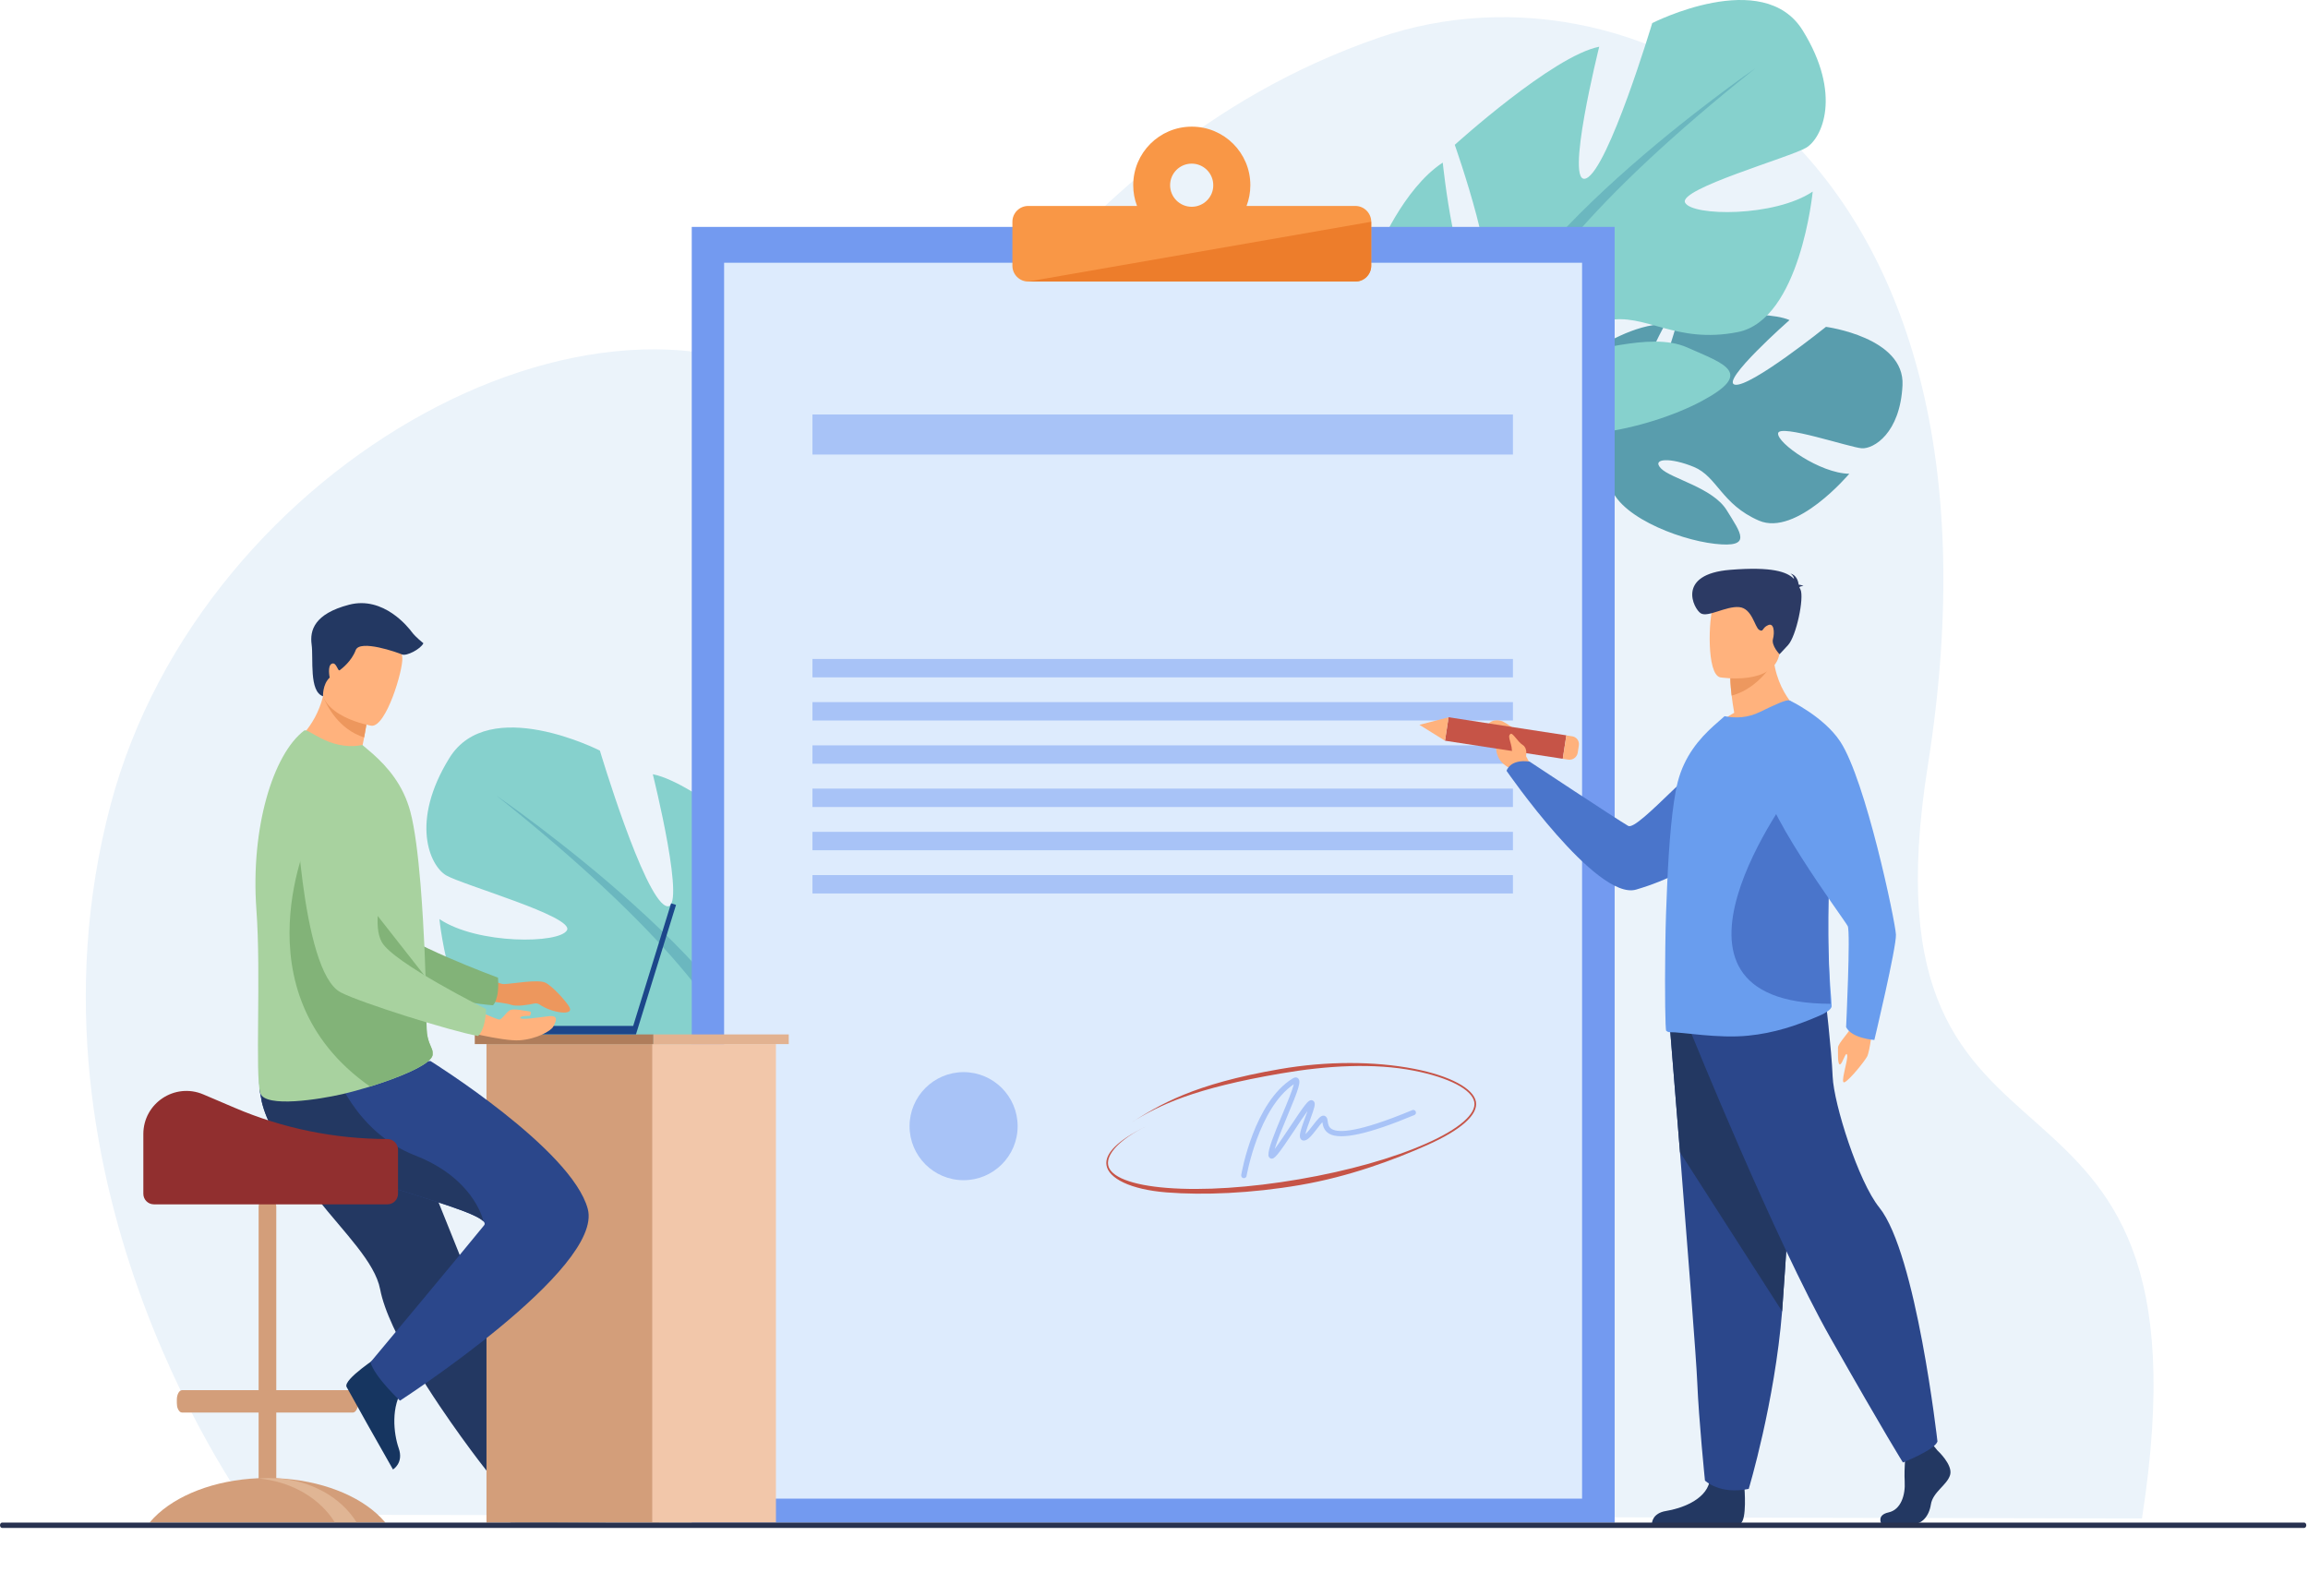 <svg width="269" height="186" viewBox="0 0 269 186" fill="none" xmlns="http://www.w3.org/2000/svg">
<path d="M29.453 176.553C29.453 176.553 1.031 138.507 12.897 93.786C23.548 53.65 71.711 27.669 97.31 47.553C109.694 57.172 119.693 18.509 160.781 4.368C191.172 -6.093 236.095 17.379 224.69 89.239C216.018 143.882 259.051 116.639 249.648 177L29.453 176.553Z" fill="#EBF3FA"/>
<path d="M187.157 52.494C187.157 52.494 180.583 45.381 186.319 40.495C186.319 40.495 190.534 37.717 194.066 37.801C194.066 37.801 189.396 46.351 191.037 47.129C192.677 47.895 195.563 37.226 195.563 37.226C195.563 37.226 205.358 35.909 208.567 37.31C208.567 37.31 200.424 44.495 202.209 44.842C203.993 45.189 212.818 38.1 212.818 38.1C212.818 38.1 222.026 39.31 221.739 44.914C221.463 50.506 218.374 52.35 216.985 52.254C215.596 52.158 207.381 49.368 207.238 50.506C207.106 51.643 212.123 55.176 215.536 55.224C215.536 55.224 209.357 62.576 204.999 60.684C200.64 58.792 200.149 55.559 197.431 54.433C194.713 53.308 192.438 53.404 193.587 54.601C194.737 55.798 199.622 56.828 201.251 59.475C202.879 62.121 204.316 63.893 199.862 63.39C195.407 62.887 188.079 59.918 187.624 56.218C187.157 52.494 187.157 52.494 187.157 52.494Z" fill="#599DAD"/>
<path d="M217.25 45.202C217.25 45.202 192.38 45.178 187.159 52.482C187.159 52.482 186.081 56.158 182.477 59.607L181.95 61.211C181.95 61.211 186.081 56.505 187.614 56.182C187.614 56.194 184.872 47.489 217.25 45.202Z" fill="#599DAD"/>
<path d="M182.464 59.619C182.464 59.619 177.279 63.762 177.171 70.827L178.141 70.875C178.141 70.875 179.566 63.523 182.535 60.565C185.517 57.595 182.464 59.619 182.464 59.619Z" fill="#599DAD"/>
<path d="M172.285 44.016C172.285 44.016 157.509 40.687 160.562 29.3C160.562 29.3 163.532 21.983 168.154 18.954C168.154 18.954 169.71 34.113 172.512 33.658C175.314 33.191 169.555 16.882 169.555 16.882C169.555 16.882 181.002 6.501 186.391 5.447C186.391 5.447 182.271 21.923 184.882 20.786C187.48 19.648 192.569 2.693 192.569 2.693C192.569 2.693 205.502 -3.905 210.112 3.555C214.722 11.015 212.375 16.128 210.495 17.23C208.615 18.343 195.563 22.031 196.401 23.624C197.239 25.216 206.831 25.312 211.273 22.331C211.273 22.331 209.824 37.286 202.532 38.711C195.24 40.148 191.731 36.4 187.241 37.37C182.75 38.34 179.889 40.472 182.439 40.998C184.99 41.525 192.186 38.532 196.629 40.495C201.071 42.459 204.496 43.465 198.305 46.77C192.114 50.075 180.032 52.745 176.165 48.375C172.285 44.016 172.285 44.016 172.285 44.016Z" fill="#86D1CD"/>
<path d="M204.605 7.95C204.605 7.95 172.538 29.971 172.286 44.017C172.286 44.017 174.166 49.716 172.574 57.356L173.328 59.895C173.328 59.895 174.49 50.172 176.166 48.387C176.166 48.387 164.91 39.586 204.605 7.95Z" fill="#6BB7BF"/>
<path d="M172.573 57.356C172.573 57.356 169.568 67.295 175.686 76.479L176.98 75.689C176.98 75.689 172.31 64.948 173.507 58.506C174.716 52.04 172.573 57.356 172.573 57.356Z" fill="#6BB7BF"/>
<path d="M90.19 128.819C90.19 128.819 104.967 125.49 101.913 114.102C101.913 114.102 98.944 106.786 94.321 103.757C94.321 103.757 92.765 118.916 89.963 118.461C87.161 118.006 92.92 101.685 92.92 101.685C92.92 101.685 81.473 91.303 76.085 90.249C76.085 90.249 80.204 106.726 77.593 105.589C74.983 104.451 69.918 87.495 69.918 87.495C69.918 87.495 56.986 80.898 52.376 88.358C47.765 95.818 50.112 100.919 51.992 102.032C53.872 103.146 66.924 106.834 66.086 108.426C65.248 110.019 55.656 110.115 51.214 107.133C51.214 107.133 52.663 122.089 59.955 123.514C67.248 124.951 70.756 121.203 75.246 122.173C79.737 123.143 82.599 125.274 80.048 125.801C77.498 126.328 70.301 123.334 65.859 125.298C61.416 127.262 57.991 128.268 64.182 131.573C70.373 134.878 82.455 137.548 86.323 133.177C90.19 128.807 90.19 128.819 90.19 128.819Z" fill="#86D1CD"/>
<path d="M57.872 92.752C57.872 92.752 89.939 114.773 90.191 128.819C90.191 128.819 88.311 134.518 89.903 142.158L89.149 144.696C89.149 144.696 87.987 134.973 86.311 133.189C86.323 133.189 97.567 124.4 57.872 92.752Z" fill="#6BB7BF"/>
<path d="M89.904 142.158C89.904 142.158 92.909 152.097 86.79 161.281L85.497 160.491C85.497 160.491 90.167 149.75 88.97 143.308C87.772 136.841 89.904 142.158 89.904 142.158Z" fill="#6BB7BF"/>
<path d="M188.189 26.45H80.624V177.493H188.189V26.45Z" fill="#739AF0"/>
<path d="M184.393 30.628H84.396V174.691H184.393V30.628Z" fill="#DDEBFD"/>
<path d="M176.335 48.314H94.694V52.984H176.335V48.314Z" fill="#A8C3F7"/>
<path d="M176.335 76.814H94.694V78.957H176.335V76.814Z" fill="#A8C3F7"/>
<path d="M176.335 81.843H94.694V83.986H176.335V81.843Z" fill="#A8C3F7"/>
<path d="M176.335 86.884H94.694V89.027H176.335V86.884Z" fill="#A8C3F7"/>
<path d="M176.335 91.925H94.694V94.069H176.335V91.925Z" fill="#A8C3F7"/>
<path d="M176.335 96.966H94.694V99.11H176.335V96.966Z" fill="#A8C3F7"/>
<path d="M176.335 102.007H94.694V104.15H176.335V102.007Z" fill="#A8C3F7"/>
<path d="M118.607 131.272C118.607 134.757 115.782 137.571 112.309 137.571C108.824 137.571 106.01 134.745 106.01 131.272C106.01 127.8 108.836 124.974 112.309 124.974C115.782 124.974 118.607 127.8 118.607 131.272Z" fill="#A8C3F7"/>
<path d="M144.974 137.331C144.962 137.331 144.938 137.331 144.926 137.331C144.759 137.307 144.639 137.14 144.663 136.972C144.723 136.625 146.16 128.47 150.674 125.704C150.997 125.513 151.201 125.609 151.285 125.692C151.68 126.028 151.38 126.902 150.015 130.159C149.477 131.464 148.83 132.997 148.567 133.943C149.045 133.308 149.764 132.23 150.339 131.368C152.123 128.686 152.47 128.243 152.829 128.243C152.961 128.243 153.069 128.303 153.153 128.411C153.344 128.686 153.201 129.141 152.71 130.482C152.518 130.997 152.231 131.775 152.147 132.206C152.398 131.979 152.781 131.488 153.009 131.189C153.632 130.386 153.943 130.003 154.314 130.051C154.386 130.063 154.578 130.123 154.673 130.362C154.709 130.47 154.733 130.578 154.745 130.71C154.793 131.033 154.853 131.404 155.236 131.62C156.026 132.063 158.278 132.039 164.6 129.404C164.756 129.333 164.947 129.416 165.007 129.572C165.079 129.728 164.995 129.919 164.84 129.979C159.511 132.206 156.266 132.913 154.925 132.159C154.278 131.787 154.182 131.177 154.123 130.805C153.943 130.997 153.691 131.32 153.512 131.56C152.829 132.446 152.374 132.985 151.919 132.949C151.776 132.937 151.656 132.865 151.584 132.745C151.368 132.398 151.584 131.727 152.123 130.255C152.207 130.015 152.314 129.752 152.398 129.5C151.955 130.099 151.368 130.985 150.89 131.715C148.89 134.721 148.531 135.152 148.123 135.044C148.064 135.032 147.86 134.949 147.836 134.661C147.8 133.955 148.447 132.326 149.453 129.919C149.967 128.698 150.626 127.093 150.794 126.387C146.687 129.153 145.298 137.008 145.286 137.092C145.262 137.224 145.13 137.331 144.974 137.331Z" fill="#A8C3F7"/>
<path d="M157.967 24.007H145.286C145.574 23.253 145.729 22.438 145.729 21.588C145.729 17.816 142.676 14.763 138.904 14.763C135.132 14.763 132.079 17.816 132.079 21.588C132.079 22.438 132.234 23.253 132.522 24.007H119.841C118.823 24.007 117.997 24.833 117.997 25.851V30.976C117.997 31.994 118.823 32.82 119.841 32.82H157.979C158.997 32.82 159.823 31.994 159.823 30.976V25.851C159.811 24.833 158.985 24.007 157.967 24.007ZM138.892 24.103C137.503 24.103 136.377 22.977 136.377 21.588C136.377 20.199 137.503 19.074 138.892 19.074C140.281 19.074 141.407 20.199 141.407 21.588C141.419 22.977 140.281 24.103 138.892 24.103Z" fill="#F99746"/>
<path d="M119.829 32.82H157.967C158.985 32.82 159.811 31.994 159.811 30.976V25.851L119.829 32.82Z" fill="#ED7D2B"/>
<path d="M17.951 176.907C20.49 174.309 24.968 172.525 30.141 172.309V164.657H21.22C21.017 164.657 20.849 164.49 20.729 164.214C20.645 164.023 20.61 163.795 20.61 163.544V163.161C20.61 162.55 20.885 162.047 21.22 162.047H30.141V140.661C30.141 140.098 30.608 139.631 31.171 139.631C31.734 139.631 32.201 140.098 32.201 140.661V162.047H41.121C41.457 162.047 41.732 162.55 41.732 163.161V163.544C41.732 163.807 41.684 164.047 41.6 164.238C41.493 164.49 41.313 164.657 41.121 164.657H32.201V172.309C37.373 172.525 41.852 174.309 44.391 176.907C44.57 177.099 44.75 177.29 44.917 177.482H17.436C17.592 177.29 17.772 177.099 17.951 176.907Z" fill="#D39E7A"/>
<path d="M30.154 172.345C33.758 172.68 36.86 174.416 38.656 176.907C38.788 177.099 38.919 177.29 39.039 177.482H41.578C41.458 177.29 41.326 177.099 41.194 176.907C39.195 174.141 35.566 172.297 31.411 172.297C30.992 172.285 30.573 172.309 30.154 172.345Z" fill="#E0B594"/>
<path d="M58.281 172.381C58.281 172.381 58.593 177.398 59.562 177.47C59.694 177.482 64.484 177.482 64.484 177.482L70.603 177.446C70.603 177.446 70.567 175.973 68.771 175.662C66.987 175.351 63.993 174.093 62.903 171.735C61.766 169.244 58.281 172.381 58.281 172.381Z" fill="#163560"/>
<path d="M34.057 135.536C34.931 137.021 35.937 138.41 36.979 139.715C40.2 143.775 43.697 147.127 44.307 150.289C44.427 150.923 44.619 151.594 44.87 152.312C45.122 153.043 45.445 153.797 45.804 154.587C47.169 157.557 49.217 160.874 51.252 163.903C54.773 169.124 57.659 172.633 57.659 172.633C57.659 172.633 58.581 173.351 61.227 173.351C61.958 173.351 64.436 172.944 64.436 172.944C64.197 172.333 61.275 165.4 57.719 156.587C56.282 153.007 54.749 149.211 53.276 145.535C53.084 145.044 52.881 144.553 52.689 144.074C52.234 142.948 51.791 141.847 51.36 140.769C48.031 132.495 45.373 125.909 45.373 125.909C45.373 125.909 32.07 120.868 30.681 124.137C29.555 126.843 30.477 129.477 34.057 135.536Z" fill="#233862"/>
<path d="M76.853 121.706H56.7V177.482H76.853V121.706Z" fill="#D39E7A"/>
<path d="M76.019 177.484H90.436V121.707H76.019V177.484Z" fill="#F2C7AA"/>
<path d="M76.159 120.58H55.336V121.706H76.159V120.58Z" fill="#AF7D5B"/>
<path d="M91.928 120.58H76.157V121.706H91.928V120.58Z" fill="#E2B291"/>
<path d="M55.025 113.073C55.025 113.073 57.911 114.713 58.725 114.713C59.539 114.713 62.713 114.102 63.587 114.557C64.473 115.013 66.078 116.833 66.377 117.419C66.916 118.485 64.198 118.018 62.916 117.108C62.725 116.976 62.497 116.928 62.27 116.976C61.611 117.12 60.222 117.371 59.551 117.12C58.653 116.785 53.935 116.425 53.935 116.425L55.025 113.073Z" fill="#ED975D"/>
<path d="M33.051 90.717C33.051 90.717 36.044 111.995 41.002 113.899C43.445 114.845 54.257 116.976 57.455 117.18C57.455 117.18 58.233 116.545 58.041 113.959C58.041 113.959 46.714 109.804 45.109 107.541C42.714 104.176 46.594 93.794 43.588 90.633C40.583 87.472 35.53 86.107 33.051 90.717Z" fill="#82B378"/>
<path d="M44.211 158.06C44.211 158.06 39.984 160.778 40.391 161.664C40.451 161.784 42.786 165.963 42.786 165.963L45.803 171.292C45.803 171.292 47.073 170.537 46.474 168.825C45.875 167.113 45.516 163.891 47.049 161.784C48.653 159.569 44.211 158.06 44.211 158.06Z" fill="#163560"/>
<path d="M46.618 163.269C46.618 163.269 43.648 160.503 43.181 158.79C43.181 158.79 54.066 145.75 56.425 142.828C56.533 142.697 56.509 142.541 56.365 142.385C54.581 140.374 34.776 136.29 32.189 132.267C31.291 130.878 30.788 129.561 30.513 128.411C29.926 125.957 30.393 124.256 30.393 124.256L50.175 123.682C50.175 123.682 66.639 133.932 68.507 140.925C70.363 147.918 46.618 163.269 46.618 163.269Z" fill="#2B478B"/>
<path d="M56.352 142.385C54.568 140.373 34.763 136.29 32.176 132.267C31.278 130.878 30.775 129.561 30.5 128.411V125.908L38.906 124.591C38.906 124.591 41.289 131.931 48.354 134.674C54.975 137.248 56.221 141.81 56.352 142.385Z" fill="#233862"/>
<path d="M44.75 89.375C40.751 90.405 34.117 86.705 34.117 86.705C34.117 86.705 36.692 84.969 37.65 81.173C37.697 80.981 37.745 80.79 37.781 80.586C38.2 80.502 38.991 80.335 39.841 80.155L42.894 82.897C42.894 82.897 42.822 84.035 42.439 85.987C42.367 86.322 42.296 86.693 42.212 87.088C43.852 88.082 44.75 89.375 44.75 89.375Z" fill="#FFB27D"/>
<path d="M29.878 105.96C30.453 113.671 29.699 125.394 30.345 127.43C30.908 129.178 37.302 128.136 39.853 127.55C40.799 127.334 41.936 127.023 43.122 126.664C46.415 125.646 50.007 124.185 50.39 123.107C50.402 123.059 50.414 123.023 50.426 122.987C50.462 122.832 50.45 122.688 50.414 122.532C50.282 121.982 49.791 121.383 49.732 120.018C49.672 118.497 49.672 116.701 49.624 114.761C49.624 114.546 49.612 114.306 49.6 114.091V114.007C49.6 113.971 49.6 113.923 49.6 113.887C49.54 111.732 49.432 109.469 49.3 107.229C49.217 105.816 49.121 104.427 49.013 103.086C48.726 99.638 48.343 96.56 47.828 94.62C46.989 91.459 45.145 89.388 43.457 87.879L42.236 86.837C40.883 87.136 39.278 86.933 37.817 86.25C36.248 85.508 35.698 84.969 35.434 85.173C31.806 87.951 29.208 96.536 29.878 105.96Z" fill="#A8D29F"/>
<path d="M43.121 126.651C46.414 125.633 50.007 124.172 50.39 123.095C50.402 123.047 50.414 123.011 50.426 122.975C50.426 122.819 50.426 122.676 50.414 122.52C50.282 121.969 49.791 121.37 49.731 120.005C49.671 118.485 49.671 116.688 49.623 114.749C49.623 114.533 49.611 114.294 49.599 114.078V113.994C49.599 113.958 49.599 113.91 49.599 113.875L36.272 96.895C36.272 96.907 27.315 115.551 43.121 126.651Z" fill="#82B378"/>
<path d="M42.893 82.874C42.893 82.874 42.821 84.011 42.438 85.963C39.457 84.993 38.103 82.299 37.648 81.161C37.696 80.97 37.744 80.778 37.78 80.575C38.199 80.491 38.99 80.323 39.84 80.144L42.893 82.874Z" fill="#ED975D"/>
<path d="M43.289 84.597C43.289 84.597 36.775 83.507 37.517 79.472C38.259 75.425 37.912 72.563 42.103 73.09C46.294 73.617 46.809 75.305 46.893 76.706C46.977 78.119 45.001 84.777 43.289 84.597Z" fill="#FFB27D"/>
<path d="M57.549 119.587H73.798L78.217 105.301L78.791 105.481L74.121 120.58H57.537L57.549 119.587Z" fill="#1C468A"/>
<path d="M53.239 120.006C53.239 120.006 58.567 121.407 60.567 121.263C62.566 121.119 64.231 120.162 64.482 119.671C64.734 119.18 65.261 118.294 63.908 118.461C62.542 118.629 60.687 118.916 60.639 118.653C60.579 118.389 61.752 118.413 61.752 118.413C61.752 118.413 62.099 117.898 61.656 117.886C61.213 117.862 59.92 117.515 59.441 117.755C58.962 117.994 58.519 118.88 58.16 118.844C57.813 118.808 53.706 117 53.706 117L53.239 120.006Z" fill="#FFB27D"/>
<path d="M34.368 91.77C34.368 91.77 35.003 113.252 39.721 115.683C42.044 116.892 52.557 120.197 55.706 120.76C55.706 120.76 56.556 120.209 56.652 117.623C56.652 117.623 45.852 112.246 44.498 109.816C42.487 106.211 47.492 96.32 44.858 92.848C42.223 89.375 37.338 87.472 34.368 91.77Z" fill="#A8D29F"/>
<path d="M37.649 81.161C37.649 81.161 37.577 79.772 38.427 78.982C38.427 78.982 38.128 77.593 38.679 77.365C39.23 77.138 39.349 78.311 39.601 78.12C39.852 77.94 40.978 77.066 41.457 75.784C41.936 74.503 46.343 76.06 46.857 76.287C47.372 76.515 49.025 75.665 49.348 74.982C49.348 74.982 48.426 74.252 48.019 73.701C47.612 73.15 44.714 69.438 40.679 70.492C36.643 71.546 36.093 73.474 36.32 75.126C36.547 76.766 35.997 80.61 37.649 81.161Z" fill="#233862"/>
<path d="M45.145 132.77C39.026 132.77 32.967 131.537 27.351 129.13L23.699 127.573C20.382 126.16 16.706 128.591 16.706 132.195V134.003V137.141V139.152C16.706 139.835 17.257 140.386 17.939 140.386H45.157C45.84 140.386 46.39 139.835 46.39 139.152V133.991C46.378 133.321 45.816 132.77 45.145 132.77Z" fill="#912F2F"/>
<path d="M151.523 138.135C145.788 139.117 140.232 139.332 135.993 138.997C131.718 138.662 129.215 137.344 128.964 135.836C128.724 134.47 130.317 132.902 133.538 131.309C130.449 132.842 128.94 134.554 129.155 135.8C129.395 137.177 131.886 138.147 136.005 138.47C140.22 138.805 145.692 138.446 151.416 137.464C157.139 136.482 162.408 134.997 166.276 133.273C170.048 131.597 172.071 129.848 171.832 128.471C171.58 127.011 168.886 125.61 164.803 124.807C160.157 123.897 154.685 124.197 149.284 125.131C139.154 126.867 135.191 128.771 131.826 130.866C135.203 128.759 139.034 126.364 149.2 124.616C154.613 123.682 160.169 123.682 164.839 124.592C169.006 125.406 171.76 126.879 172.023 128.435C172.287 129.944 170.263 131.728 166.348 133.477C162.48 135.201 157.259 137.153 151.523 138.135Z" fill="#C65447"/>
<path d="M218.292 119.345C218.292 119.345 217.957 122.578 217.598 123.189C217.239 123.8 215.682 125.752 215.023 126.135C214.365 126.518 215.43 123.56 215.287 122.986C215.155 122.411 214.748 124.039 214.449 124.075C214.149 124.111 214.233 122.65 214.221 122.123C214.209 121.597 215.634 120.279 216.137 119.142C216.652 118.004 218.292 119.345 218.292 119.345Z" fill="#FFB27D"/>
<path d="M178.61 89.554L177.867 88.153C177.867 88.153 178.238 85.662 175.113 84.082C175.113 84.082 173.976 83.615 173.329 84.549C172.73 85.411 174.467 85.255 174.371 86.716C174.275 88.189 174.969 89.051 175.951 89.53L176.754 90.464L178.61 89.554Z" fill="#FFB27D"/>
<path d="M208.161 86.201C208.161 86.201 205.479 99.385 190.69 103.696C186.08 105.037 175.591 89.853 175.591 89.853C175.591 89.853 175.962 88.452 178.273 88.775C178.273 88.775 188.475 95.529 189.768 96.271C190.906 96.918 198.402 87.901 201.826 86.441C205.239 84.98 208.161 86.201 208.161 86.201Z" fill="#4A75CB"/>
<path d="M168.834 83.608L168.414 86.342L182.143 88.45L182.563 85.716L168.834 83.608Z" fill="#C65447"/>
<path d="M165.436 84.489L168.418 86.345L168.837 83.615L165.436 84.489Z" fill="#FFB27D"/>
<path d="M184.02 86.872L183.889 87.734C183.805 88.261 183.314 88.632 182.775 88.548L182.141 88.453L182.56 85.722L183.254 85.83C183.745 85.902 184.092 86.369 184.02 86.872Z" fill="#FFB27D"/>
<path d="M225.813 169.076C225.813 169.076 227.645 170.752 227.286 171.937C226.926 173.123 225.274 173.913 225.046 175.374C224.819 176.823 223.933 177.625 223.118 177.625C222.316 177.625 219.275 177.625 219.275 177.625C219.275 177.625 218.688 176.607 220.113 176.296C221.55 175.985 222.089 174.284 221.993 172.692C221.909 171.111 222.125 168.992 222.125 168.992L225.166 168.285L225.813 169.076Z" fill="#233862"/>
<path d="M203.313 173.398C203.313 173.398 203.636 177.206 202.834 177.601L192.536 177.577C192.536 177.577 192.536 176.392 194.188 176.128C195.841 175.865 198.75 174.895 199.241 172.74C199.744 170.584 203.313 173.398 203.313 173.398Z" fill="#233862"/>
<path d="M194.62 119.609C194.62 119.609 195.159 126.279 195.805 134.314C196.668 145.21 197.721 158.598 197.817 161.136C197.997 165.543 198.715 172.584 198.715 172.584C198.715 172.584 200.415 174.26 203.816 173.554C203.816 173.554 206.846 163.495 207.708 152.85C207.72 152.67 207.732 152.503 207.744 152.323C208.546 141.486 209.803 118.675 209.803 118.675L194.62 119.609Z" fill="#2B478B"/>
<path d="M194.62 119.61C194.62 119.61 195.159 126.279 195.805 134.314L207.708 152.862C207.72 152.683 207.732 152.515 207.744 152.335C208.546 141.499 209.803 118.688 209.803 118.688L194.62 119.61Z" fill="#233862"/>
<path d="M197.098 120.4C197.098 120.4 206.893 144.576 213.335 155.94C219.778 167.303 221.789 170.476 221.789 170.476C221.789 170.476 225.477 169.028 225.813 168.034C225.813 168.034 223.346 146.097 219.035 140.756C216.592 137.739 213.731 128.674 213.599 125.501C213.467 122.328 212.725 116.053 212.725 116.053L197.098 120.4Z" fill="#2B478B"/>
<path d="M209.981 83.148C209.981 83.148 203.359 86.345 199.539 85.159C199.539 85.159 200.485 83.974 202.125 83.088C201.994 82.321 201.886 81.651 201.826 81.088C201.67 79.783 201.67 79.052 201.67 79.052L204.233 77.041L206.652 75.113C206.46 80.525 209.981 83.148 209.981 83.148Z" fill="#FFB27D"/>
<path d="M213.478 117.275C213.49 117.682 212.628 118.137 212.245 118.317C209.407 119.562 206.76 120.424 203.767 120.723C200.222 121.083 196.043 120.292 194.594 120.316C194.451 120.316 194.319 120.256 194.199 120.161C194.092 120.089 194.02 115.826 194.092 110.449C194.092 110.234 194.092 110.018 194.103 109.803V109.731C194.127 107.636 194.211 105.432 194.307 103.229C194.511 98.391 194.894 93.733 195.54 91.159C196.319 88.117 198.079 86.106 199.684 84.645L201.001 83.483C202.318 83.747 203.719 83.675 205.12 82.992C206.653 82.25 208.293 81.46 208.556 81.663C210.556 83.124 211.909 86.405 212.628 90.608C213.035 93.027 213.25 95.733 213.226 98.571C213.226 99.613 213.202 100.678 213.143 101.744C212.795 107.468 213.143 112.449 213.346 115.335C213.418 116.161 213.466 116.82 213.478 117.275Z" fill="#699DEE"/>
<path d="M213.358 117.011C190.151 116.963 209.083 91.829 209.083 91.829L212.843 90.608C213.142 93.194 213.286 96.08 213.274 99.109C213.274 100.223 213.25 101.361 213.214 102.498C212.951 108.617 213.214 113.946 213.358 117.011Z" fill="#4A75CB"/>
<path d="M206.687 77.184C206.687 77.184 205.011 80.238 201.826 81.088C201.67 79.783 201.67 79.052 201.67 79.052L204.232 77.041L206.687 77.184Z" fill="#ED985F"/>
<path d="M200.497 78.957C200.497 78.957 206.819 79.987 207.418 76.107C208.016 72.216 209.226 69.737 205.214 68.911C201.203 68.085 200.185 69.45 199.67 70.707C199.155 71.964 198.868 78.598 200.497 78.957Z" fill="#FFB27D"/>
<path d="M209.718 68.443C209.778 68.383 209.91 68.324 210.197 68.312C210.197 68.312 209.958 68.168 209.646 68.156C209.587 67.749 209.371 67.018 208.665 66.851C208.665 66.851 209.048 67.054 209.096 67.485C208.281 66.647 206.533 66.037 201.684 66.42C195.301 66.923 197.409 71.006 198.235 71.497C199.061 71.988 201.145 70.647 202.677 70.766C204.222 70.886 204.509 73.113 205.036 73.425C205.563 73.724 205.348 73.185 206.066 72.874C206.773 72.55 206.844 73.724 206.641 74.49C206.437 75.257 207.407 76.263 207.407 76.263C207.407 76.263 207.407 76.263 208.389 75.209C209.371 74.155 210.293 69.677 209.85 68.719C209.79 68.623 209.754 68.539 209.718 68.443Z" fill="#2C3A64"/>
<path d="M208.568 81.639C208.568 81.639 212.568 83.531 214.483 86.441C217.453 90.955 220.902 107.42 220.974 108.94C221.033 110.461 218.459 121.226 218.459 121.226C218.459 121.226 215.837 121.058 215.166 119.729C215.166 119.729 215.693 108.677 215.358 107.958C215.022 107.252 204.449 93.122 205.634 90.117C206.82 87.111 208.568 81.639 208.568 81.639Z" fill="#699DEE"/>
<path d="M177.854 88.081C177.854 88.081 178.07 87.219 177.471 86.835C176.872 86.452 176.322 85.399 176.07 85.542C175.555 85.842 176.358 86.752 176.202 87.901C176.166 88.296 177.1 89.35 177.854 88.081Z" fill="#FFB27D"/>
<path d="M0.239 178.104H268.559C268.691 178.104 268.799 177.961 268.799 177.793C268.799 177.625 268.691 177.482 268.559 177.482H0.239C0.108 177.482 0 177.625 0 177.793C0 177.961 0.108 178.104 0.239 178.104Z" fill="#283250"/>
</svg>
